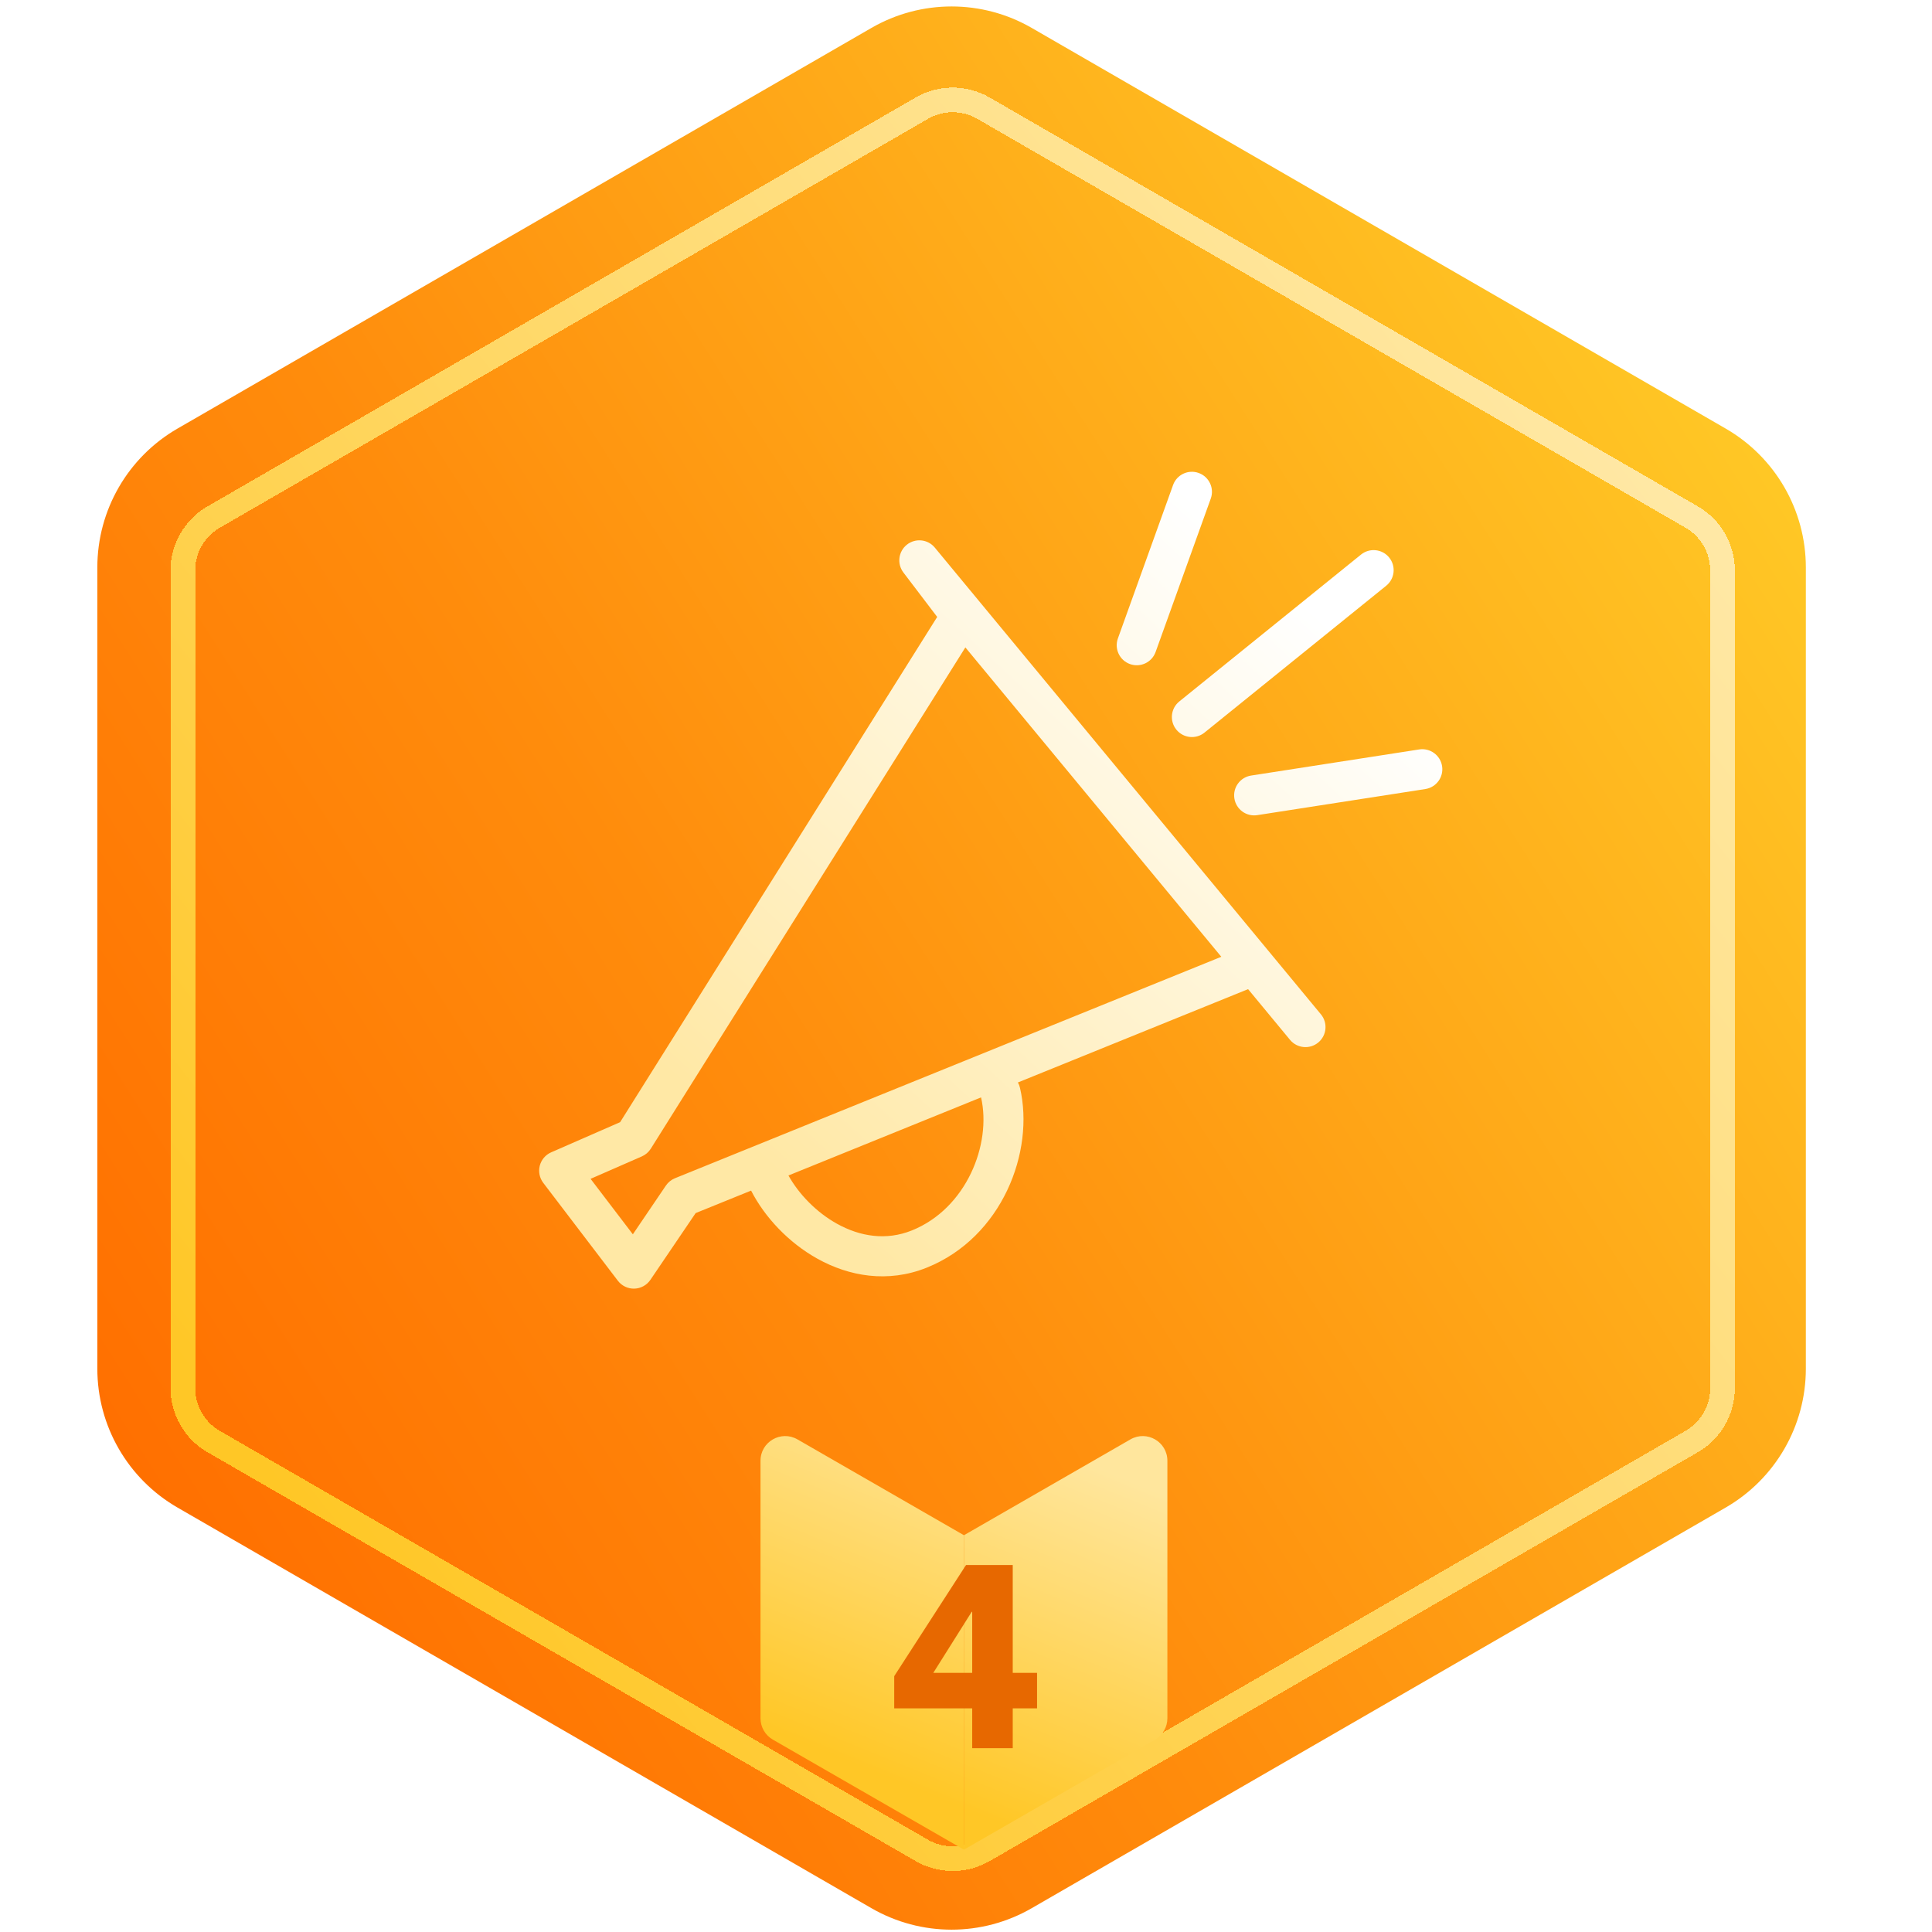 <svg width="110" height="110" viewBox="0 0 110 110" fill="none" xmlns="http://www.w3.org/2000/svg">
<g filter="url(#filter0_ii_5862_1680)">
<path d="M50.318 1.59C53.142 -0.04 56.621 -0.04 59.444 1.59L98.956 24.402C101.779 26.032 103.519 29.045 103.519 32.306V77.929C103.519 81.19 101.779 84.202 98.956 85.833L59.444 108.644C56.621 110.275 53.142 110.275 50.318 108.644L10.807 85.833C7.983 84.202 6.244 81.19 6.244 77.929V32.306C6.244 29.045 7.983 26.032 10.807 24.402L50.318 1.59Z" fill="url(#paint0_linear_5862_1680)"/>
</g>
<g filter="url(#filter1_d_5862_1680)">
<path d="M96.957 28.798C98.043 29.425 98.712 30.584 98.712 31.838L98.712 78.396C98.712 79.65 98.043 80.809 96.957 81.436L56.636 104.715C55.55 105.342 54.212 105.342 53.126 104.715L12.806 81.436C11.72 80.809 11.05 79.65 11.05 78.396L11.05 31.838C11.05 30.584 11.72 29.425 12.806 28.798L53.126 5.519C54.212 4.892 55.55 4.892 56.636 5.519L96.957 28.798Z" stroke="url(#paint1_linear_5862_1680)" stroke-width="1.404" shape-rendering="crispEdges"/>
</g>
<path d="M45.404 81.953C44.468 81.414 43.3 82.089 43.3 83.169V97.831C43.3 98.333 43.568 98.797 44.003 99.047L54.883 105.312V87.41L45.404 81.953Z" fill="url(#paint2_linear_5862_1680)"/>
<path d="M64.362 81.953C65.298 81.414 66.466 82.089 66.466 83.169V97.831C66.466 98.333 66.198 98.797 65.763 99.047L54.883 105.312V87.41L64.362 81.953Z" fill="url(#paint3_linear_5862_1680)"/>
<g filter="url(#filter2_d_5862_1680)">
<path fill-rule="evenodd" clip-rule="evenodd" d="M68.888 26.289C69.481 26.502 69.789 27.155 69.576 27.748L66.435 36.482C66.222 37.075 65.569 37.383 64.976 37.169C64.383 36.956 64.075 36.303 64.288 35.71L67.429 26.976C67.642 26.383 68.296 26.075 68.888 26.289ZM52.275 30.371C52.762 29.985 53.467 30.059 53.863 30.537L75.847 57.111C76.249 57.596 76.181 58.315 75.695 58.717C75.21 59.118 74.491 59.051 74.089 58.565L71.701 55.678L58.595 60.991C58.648 61.084 58.688 61.186 58.713 61.295C59.564 64.933 57.691 69.81 53.41 71.533C51.176 72.431 48.966 72.018 47.188 71.03C45.533 70.111 44.181 68.661 43.404 67.148L40.248 68.428L37.671 72.229C37.465 72.533 37.125 72.719 36.758 72.73C36.392 72.74 36.042 72.573 35.819 72.281L31.57 66.706C31.358 66.427 31.286 66.067 31.373 65.728C31.461 65.389 31.7 65.109 32.021 64.969L35.947 63.252L54 34.486L52.076 31.955C51.7 31.461 51.789 30.756 52.275 30.371ZM55.604 36.221L37.693 64.763C37.571 64.957 37.394 65.109 37.184 65.201L34.265 66.478L36.672 69.636L38.554 66.861C38.68 66.674 38.86 66.529 39.069 66.444L70.176 53.835L55.604 36.221ZM45.531 66.287C46.117 67.337 47.104 68.373 48.296 69.036C49.613 69.767 51.098 70.004 52.558 69.416C55.657 68.169 57.109 64.519 56.498 61.841L45.531 66.287ZM79.735 31.105C80.131 31.595 80.055 32.313 79.565 32.709L69.219 41.071C68.73 41.468 68.011 41.391 67.615 40.901C67.219 40.411 67.295 39.693 67.785 39.297L78.131 30.935C78.621 30.539 79.339 30.615 79.735 31.105ZM82.746 42.982C82.843 43.605 82.417 44.188 81.794 44.285L72.222 45.771C71.6 45.868 71.017 45.442 70.92 44.819C70.823 44.197 71.25 43.614 71.872 43.517L81.444 42.03C82.067 41.934 82.65 42.36 82.746 42.982Z" fill="url(#paint4_linear_5862_1680)"/>
</g>
<g filter="url(#filter3_d_5862_1680)">
<path d="M57.341 89.747V95.884H58.726V97.907H57.341V100.175H55.033V97.907H50.593V96.074L54.68 89.747H57.341ZM55.033 95.884V92.408H55.006L52.819 95.884H55.033Z" fill="#E76800"/>
</g>
<defs>
<filter id="filter0_ii_5862_1680" x="5.542" y="-0.334" width="97.976" height="110.903" filterUnits="userSpaceOnUse" color-interpolation-filters="sRGB">
<feFlood flood-opacity="0" result="BackgroundImageFix"/>
<feBlend mode="normal" in="SourceGraphic" in2="BackgroundImageFix" result="shape"/>
<feColorMatrix in="SourceAlpha" type="matrix" values="0 0 0 0 0 0 0 0 0 0 0 0 0 0 0 0 0 0 127 0" result="hardAlpha"/>
<feOffset dy="-0.702"/>
<feGaussianBlur stdDeviation="0.351"/>
<feComposite in2="hardAlpha" operator="arithmetic" k2="-1" k3="1"/>
<feColorMatrix type="matrix" values="0 0 0 0 0.851 0 0 0 0 0.176 0 0 0 0 0.125 0 0 0 0.5 0"/>
<feBlend mode="normal" in2="shape" result="effect1_innerShadow_5862_1680"/>
<feColorMatrix in="SourceAlpha" type="matrix" values="0 0 0 0 0 0 0 0 0 0 0 0 0 0 0 0 0 0 127 0" result="hardAlpha"/>
<feOffset dx="-0.702" dy="0.702"/>
<feGaussianBlur stdDeviation="0.351"/>
<feComposite in2="hardAlpha" operator="arithmetic" k2="-1" k3="1"/>
<feColorMatrix type="matrix" values="0 0 0 0 1 0 0 0 0 0.942 0 0 0 0 0.777 0 0 0 1 0"/>
<feBlend mode="normal" in2="effect1_innerShadow_5862_1680" result="effect2_innerShadow_5862_1680"/>
</filter>
<filter id="filter1_d_5862_1680" x="9.07" y="4.347" width="90.344" height="102.82" filterUnits="userSpaceOnUse" color-interpolation-filters="sRGB">
<feFlood flood-opacity="0" result="BackgroundImageFix"/>
<feColorMatrix in="SourceAlpha" type="matrix" values="0 0 0 0 0 0 0 0 0 0 0 0 0 0 0 0 0 0 127 0" result="hardAlpha"/>
<feOffset dx="-0.64" dy="0.64"/>
<feGaussianBlur stdDeviation="0.32"/>
<feComposite in2="hardAlpha" operator="out"/>
<feColorMatrix type="matrix" values="0 0 0 0 0.878 0 0 0 0 0.344 0 0 0 0 0.056 0 0 0 1 0"/>
<feBlend mode="normal" in2="BackgroundImageFix" result="effect1_dropShadow_5862_1680"/>
<feBlend mode="normal" in="SourceGraphic" in2="effect1_dropShadow_5862_1680" result="shape"/>
</filter>
<filter id="filter2_d_5862_1680" x="30.058" y="26.221" width="52.702" height="47.788" filterUnits="userSpaceOnUse" color-interpolation-filters="sRGB">
<feFlood flood-opacity="0" result="BackgroundImageFix"/>
<feColorMatrix in="SourceAlpha" type="matrix" values="0 0 0 0 0 0 0 0 0 0 0 0 0 0 0 0 0 0 127 0" result="hardAlpha"/>
<feOffset dx="-0.64" dy="0.64"/>
<feGaussianBlur stdDeviation="0.32"/>
<feComposite in2="hardAlpha" operator="out"/>
<feColorMatrix type="matrix" values="0 0 0 0 0.853 0 0 0 0 0.176 0 0 0 0 0.127 0 0 0 0.3 0"/>
<feBlend mode="normal" in2="BackgroundImageFix" result="effect1_dropShadow_5862_1680"/>
<feBlend mode="normal" in="SourceGraphic" in2="effect1_dropShadow_5862_1680" result="shape"/>
</filter>
<filter id="filter3_d_5862_1680" x="50.273" y="88.468" width="9.413" height="11.707" filterUnits="userSpaceOnUse" color-interpolation-filters="sRGB">
<feFlood flood-opacity="0" result="BackgroundImageFix"/>
<feColorMatrix in="SourceAlpha" type="matrix" values="0 0 0 0 0 0 0 0 0 0 0 0 0 0 0 0 0 0 127 0" result="hardAlpha"/>
<feOffset dx="0.32" dy="-0.64"/>
<feGaussianBlur stdDeviation="0.32"/>
<feComposite in2="hardAlpha" operator="out"/>
<feColorMatrix type="matrix" values="0 0 0 0 1 0 0 0 0 1 0 0 0 0 1 0 0 0 0.7 0"/>
<feBlend mode="normal" in2="BackgroundImageFix" result="effect1_dropShadow_5862_1680"/>
<feBlend mode="normal" in="SourceGraphic" in2="effect1_dropShadow_5862_1680" result="shape"/>
</filter>
<linearGradient id="paint0_linear_5862_1680" x1="7.673" y1="85.058" x2="104.563" y2="23.343" gradientUnits="userSpaceOnUse">
<stop stop-color="#FF6F00"/>
<stop offset="0.375" stop-color="#FF8C0C"/>
<stop offset="1" stop-color="#FFCB27"/>
</linearGradient>
<linearGradient id="paint1_linear_5862_1680" x1="89.281" y1="18.897" x2="12.409" y2="78.92" gradientUnits="userSpaceOnUse">
<stop stop-color="#FFE8A5"/>
<stop offset="1" stop-color="#FFC726"/>
</linearGradient>
<linearGradient id="paint2_linear_5862_1680" x1="65.413" y1="79.271" x2="55.64" y2="103.285" gradientUnits="userSpaceOnUse">
<stop offset="0.195" stop-color="#FFE69D"/>
<stop offset="1" stop-color="#FFC726"/>
</linearGradient>
<linearGradient id="paint3_linear_5862_1680" x1="65.413" y1="79.271" x2="55.64" y2="103.285" gradientUnits="userSpaceOnUse">
<stop offset="0.195" stop-color="#FFE69D"/>
<stop offset="1" stop-color="#FFC726"/>
</linearGradient>
<linearGradient id="paint4_linear_5862_1680" x1="74.95" y1="33.68" x2="44.916" y2="66.195" gradientUnits="userSpaceOnUse">
<stop stop-color="white"/>
<stop offset="1" stop-color="#FFE8A5"/>
</linearGradient>
</defs>
</svg>
